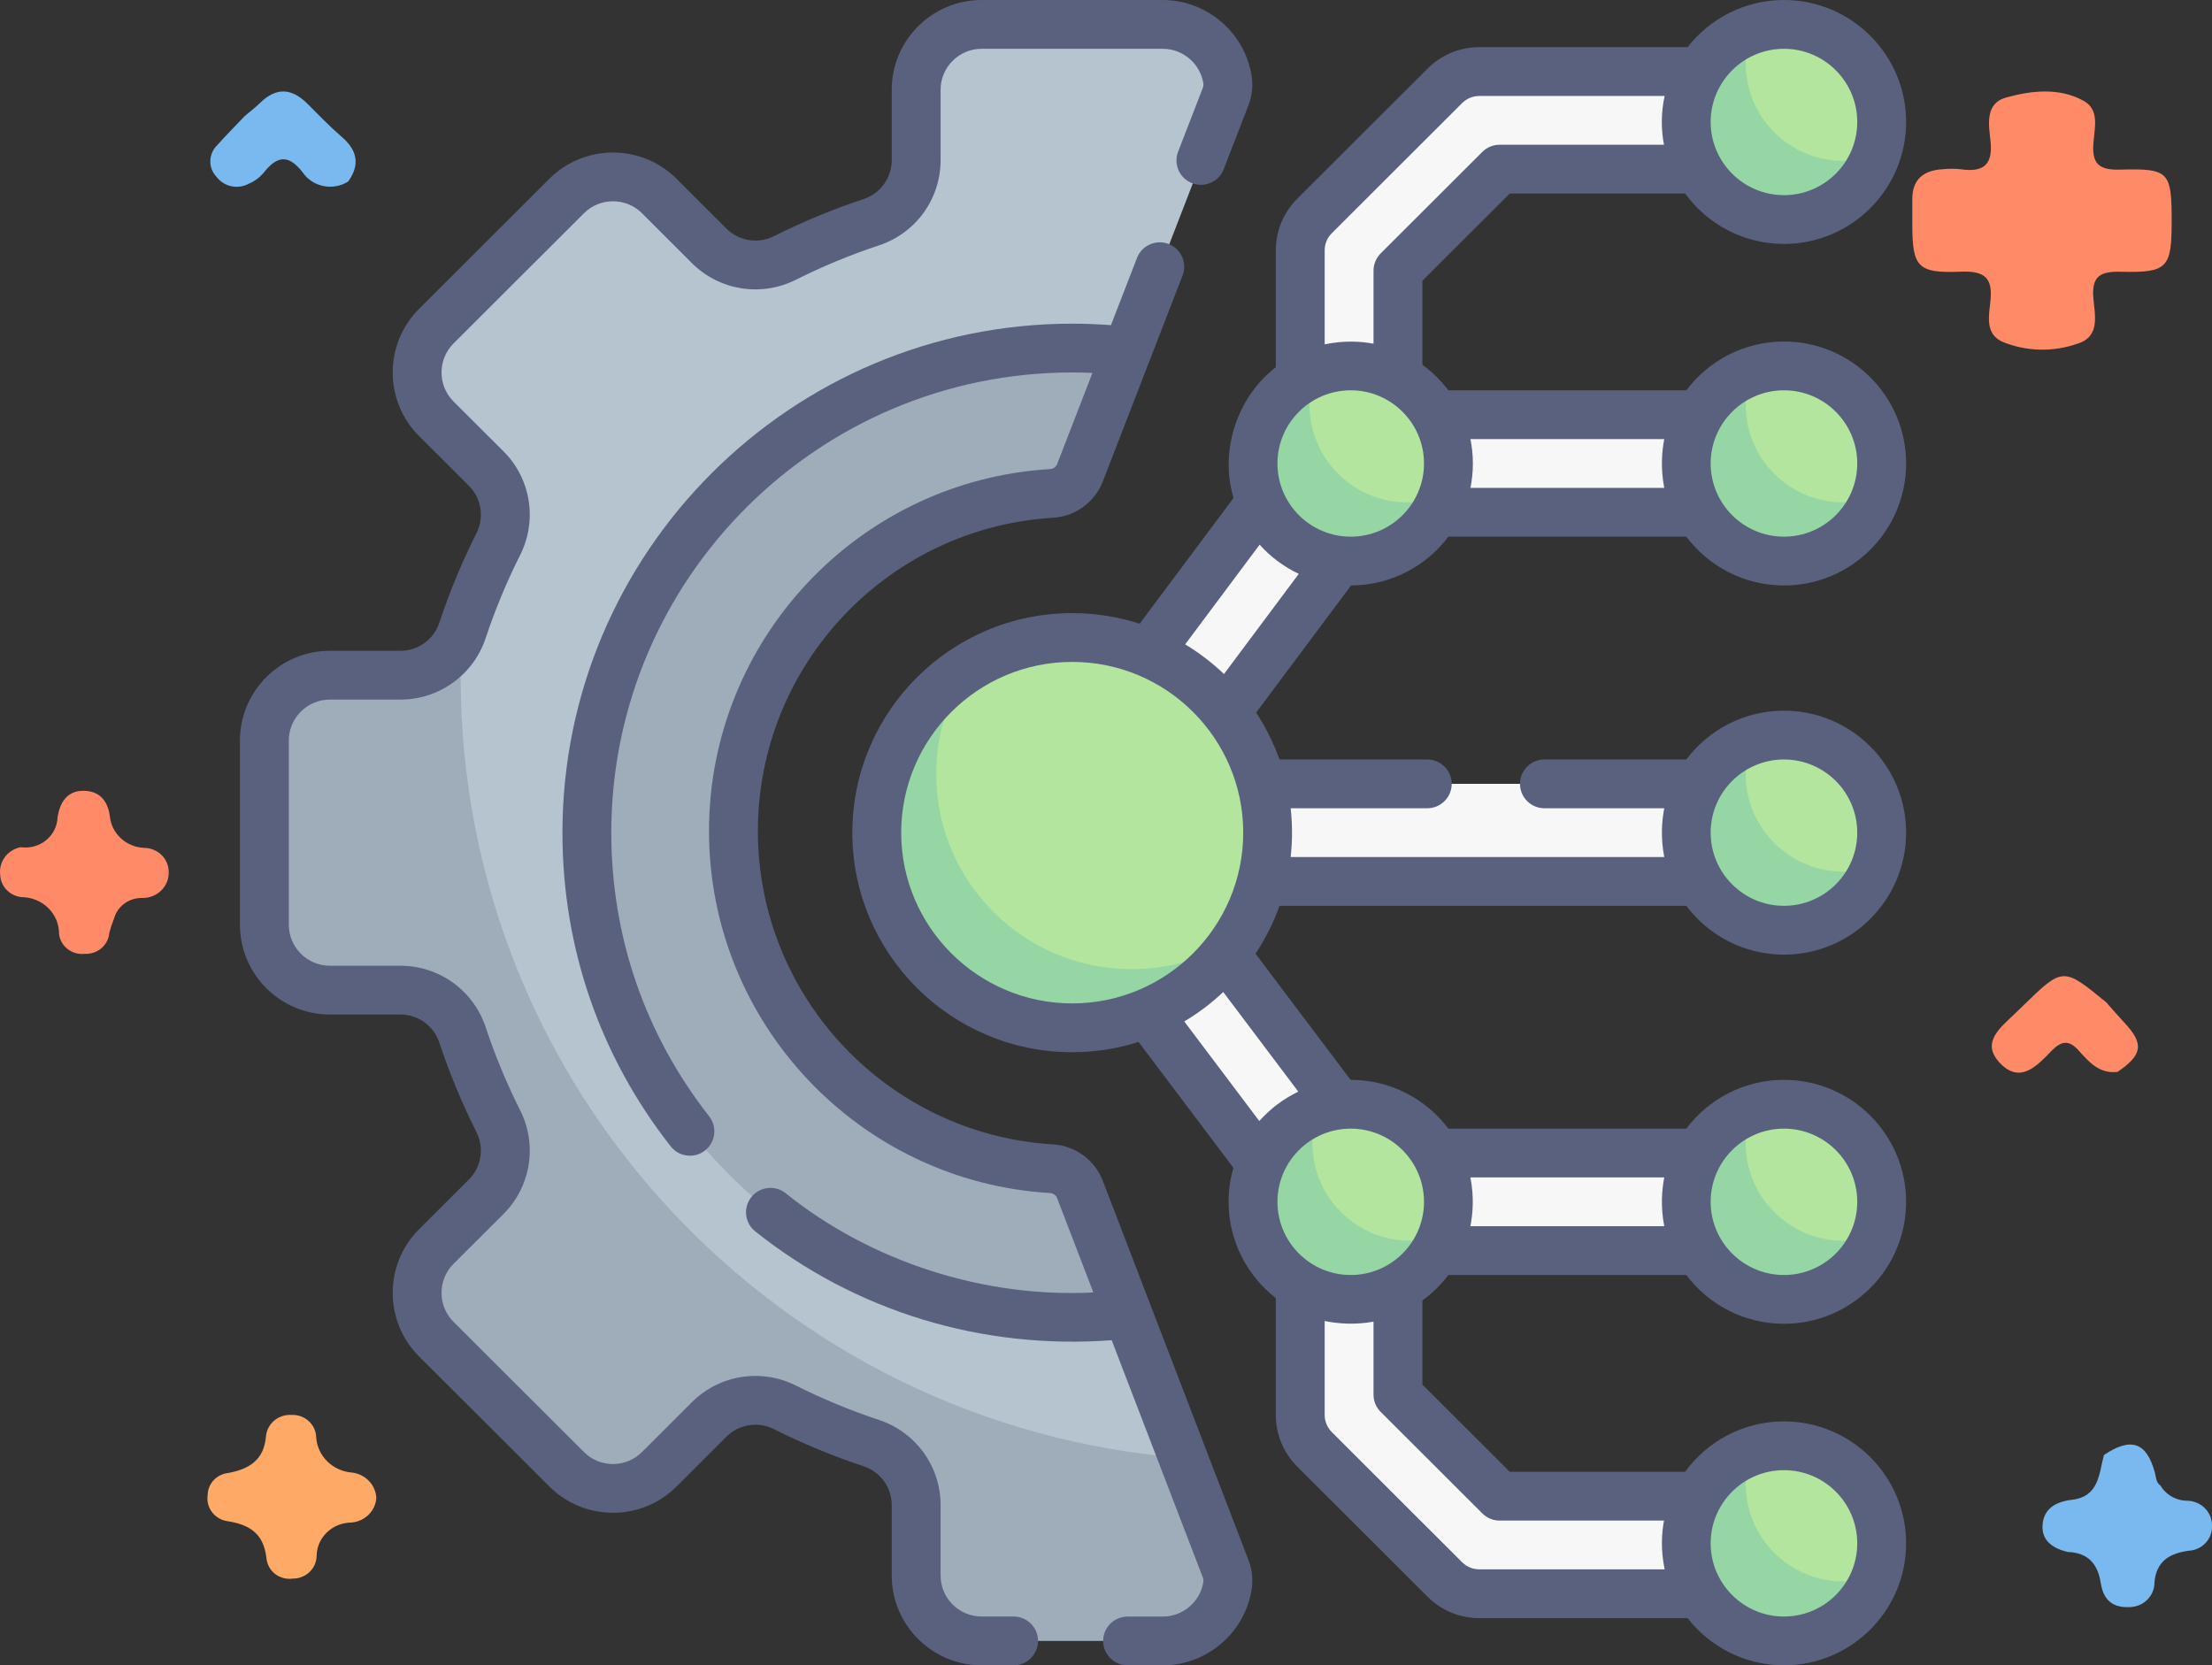 <svg width="85" height="64" viewBox="0 0 85 64" fill="none" xmlns="http://www.w3.org/2000/svg">
<rect x="0" y="0" width="85" height="64" fill="#333333" stroke="none"/>
<path d="M79.454 59.644C78.892 59.51 78.449 59.216 78.488 58.613C78.53 57.982 78.987 57.714 79.621 57.638C80.669 57.514 80.651 56.633 80.849 55.916C81.891 55.22 82.484 55.422 82.804 56.592C82.853 56.772 82.843 56.969 83.021 57.094C83.128 57.273 83.282 57.422 83.468 57.525C83.654 57.627 83.865 57.679 84.079 57.675C84.331 57.688 84.568 57.796 84.74 57.976C84.912 58.156 85.005 58.394 84.999 58.639C85.004 58.76 84.985 58.881 84.942 58.995C84.898 59.109 84.832 59.214 84.748 59.303C84.663 59.392 84.561 59.464 84.447 59.515C84.333 59.565 84.211 59.594 84.086 59.599C83.359 59.702 82.869 60.004 82.789 60.796C82.793 60.925 82.769 61.054 82.719 61.174C82.669 61.294 82.594 61.403 82.499 61.493C82.404 61.584 82.291 61.655 82.166 61.701C82.042 61.747 81.909 61.768 81.776 61.763C81.11 61.78 80.815 61.411 80.727 60.845C80.614 60.119 80.254 59.669 79.454 59.644Z" fill="#79B9EF"/>
<path d="M81.372 41.193C80.67 41.28 80.275 40.813 79.884 40.38C79.507 39.961 79.223 39.988 78.837 40.383C78.292 40.942 77.638 41.68 76.853 40.855C76.085 40.048 76.901 39.473 77.455 38.928C77.549 38.836 77.643 38.745 77.737 38.654C79.274 37.16 79.274 37.16 80.933 38.518C81.166 38.78 81.393 39.047 81.633 39.303C82.393 40.114 82.336 40.534 81.372 41.193Z" fill="#FF8A68"/>
<path d="M14.461 57.572C14.443 57.818 14.334 58.048 14.154 58.222C13.974 58.395 13.735 58.498 13.482 58.514C13.13 58.52 12.794 58.66 12.548 58.905C12.301 59.149 12.164 59.478 12.166 59.82C12.156 60.049 12.055 60.266 11.884 60.424C11.713 60.582 11.485 60.669 11.249 60.667C11.132 60.683 11.013 60.677 10.898 60.647C10.784 60.618 10.677 60.567 10.583 60.497C10.489 60.427 10.411 60.339 10.353 60.239C10.294 60.139 10.257 60.029 10.243 59.915C10.145 58.97 9.639 58.596 8.727 58.459C8.492 58.421 8.283 58.295 8.143 58.108C8.003 57.921 7.945 57.688 7.98 57.46C7.981 57.248 8.063 57.044 8.209 56.887C8.356 56.73 8.557 56.63 8.774 56.608C9.601 56.454 10.155 56.093 10.223 55.175C10.25 54.945 10.367 54.734 10.549 54.585C10.732 54.437 10.967 54.362 11.205 54.377C11.442 54.367 11.674 54.448 11.85 54.603C12.026 54.757 12.133 54.972 12.148 55.202C12.162 55.559 12.312 55.898 12.568 56.155C12.825 56.412 13.169 56.568 13.537 56.593C13.785 56.625 14.013 56.741 14.182 56.92C14.351 57.099 14.45 57.33 14.461 57.572Z" fill="#FEAA66"/>
<path d="M9.407 4.458C9.606 4.289 9.814 4.13 10 3.949C10.617 3.347 11.21 3.386 11.806 3.98C12.245 4.419 12.677 4.867 13.146 5.273C13.74 5.787 13.832 6.338 13.383 6.973C13.244 7.062 13.088 7.124 12.924 7.154C12.761 7.184 12.592 7.183 12.429 7.15C12.265 7.117 12.111 7.054 11.973 6.962C11.835 6.871 11.717 6.755 11.626 6.619C11.062 5.892 10.62 6.013 10.12 6.653C9.973 6.827 9.786 6.965 9.573 7.054C9.371 7.168 9.132 7.205 8.903 7.16C8.673 7.114 8.469 6.988 8.329 6.806C8.168 6.64 8.079 6.421 8.081 6.193C8.084 5.965 8.177 5.747 8.342 5.585C8.683 5.2 9.051 4.834 9.407 4.458Z" fill="#79B9EF"/>
<path d="M0.792 32.559C0.965 32.584 1.141 32.573 1.31 32.528C1.478 32.482 1.634 32.402 1.768 32.294C1.902 32.185 2.011 32.05 2.088 31.898C2.164 31.745 2.207 31.579 2.212 31.41C2.298 30.847 2.572 30.393 3.196 30.391C3.79 30.388 4.136 30.743 4.219 31.355C4.247 31.679 4.395 31.983 4.636 32.209C4.878 32.435 5.196 32.569 5.531 32.584C5.656 32.584 5.78 32.608 5.895 32.655C6.011 32.702 6.116 32.77 6.204 32.856C6.293 32.942 6.363 33.044 6.411 33.156C6.458 33.268 6.483 33.389 6.483 33.51C6.487 33.64 6.464 33.77 6.416 33.891C6.368 34.012 6.295 34.122 6.202 34.216C6.109 34.309 5.997 34.383 5.874 34.434C5.751 34.484 5.618 34.511 5.484 34.511C5.235 34.501 4.99 34.574 4.789 34.718C4.589 34.862 4.445 35.068 4.382 35.303C4.309 35.48 4.249 35.661 4.201 35.846C4.184 36.073 4.077 36.285 3.901 36.437C3.725 36.589 3.496 36.667 3.261 36.657C3.144 36.67 3.026 36.661 2.912 36.63C2.799 36.599 2.693 36.546 2.601 36.475C2.509 36.404 2.432 36.316 2.375 36.216C2.318 36.116 2.282 36.006 2.269 35.893C2.271 35.708 2.235 35.525 2.164 35.354C2.092 35.183 1.987 35.027 1.853 34.895C1.72 34.764 1.561 34.66 1.386 34.588C1.21 34.516 1.022 34.479 0.832 34.478C0.613 34.457 0.41 34.36 0.259 34.205C0.108 34.05 0.019 33.848 0.009 33.635C-0.025 33.393 0.036 33.147 0.182 32.947C0.327 32.747 0.546 32.608 0.792 32.559Z" fill="#FF8A68"/>
<path d="M83.45 8.505C83.45 10.292 83.293 10.489 81.507 10.444C80.698 10.423 80.375 10.617 80.44 11.449C80.489 12.083 80.725 12.93 79.841 13.204C78.898 13.54 77.858 13.514 76.935 13.13C76.269 12.823 76.43 12.117 76.487 11.566C76.577 10.687 76.276 10.403 75.351 10.441C73.683 10.509 73.485 10.262 73.484 8.626C73.484 8.304 73.487 7.983 73.484 7.661C73.48 6.905 73.901 6.549 74.644 6.504C74.875 6.48 75.108 6.48 75.339 6.504C76.24 6.639 76.588 6.31 76.488 5.408C76.42 4.792 76.272 3.973 77.091 3.747C78.063 3.478 79.134 3.356 80.07 3.877C80.689 4.221 80.486 4.928 80.444 5.479C80.383 6.26 80.613 6.544 81.471 6.519C83.357 6.466 83.45 6.605 83.45 8.505Z" fill="#FF8A68"/>
<path d="M51.782 19.623C50.772 19.575 49.995 18.707 49.995 17.697V9.625C49.995 9.128 50.193 8.651 50.545 8.299L55.552 3.299C55.904 2.947 56.381 2.75 56.879 2.75H68.467C69.478 2.75 70.348 3.526 70.396 4.534C70.446 5.611 69.587 6.5 68.52 6.5H57.761C57.694 6.5 57.631 6.526 57.584 6.573L53.823 10.329C53.776 10.375 53.75 10.439 53.75 10.505V17.75C53.75 18.816 52.86 19.674 51.782 19.623Z" fill="#F8F7F7"/>
<path d="M51.782 44.377C50.772 44.425 49.995 45.293 49.995 46.303V54.375C49.995 54.872 50.193 55.349 50.545 55.701L55.552 60.701C55.904 61.053 56.381 61.25 56.879 61.25H68.467C69.478 61.25 70.348 60.474 70.396 59.466C70.446 58.389 69.587 57.5 68.52 57.5H57.761C57.694 57.5 57.631 57.474 57.584 57.427L53.823 53.672C53.776 53.625 53.75 53.561 53.75 53.495V46.25C53.75 45.184 52.86 44.326 51.782 44.377Z" fill="#F8F7F7"/>
<path d="M69.266 19.688H51.816C51.156 19.688 50.621 18.848 50.621 17.812C50.621 16.777 51.156 15.938 51.816 15.938H69.266C69.926 15.938 70.461 16.777 70.461 17.812C70.461 18.848 69.926 19.688 69.266 19.688Z" fill="#F8F7F7"/>
<path d="M69.266 48.062H51.816C51.156 48.062 50.621 47.223 50.621 46.188C50.621 45.152 51.156 44.312 51.816 44.312H69.266C69.926 44.312 70.461 45.152 70.461 46.188C70.461 47.223 69.926 48.062 69.266 48.062Z" fill="#F8F7F7"/>
<path d="M51.937 48.063C51.367 48.063 50.804 47.804 50.435 47.315L39.795 33.19C39.294 32.524 39.292 31.609 39.791 30.942L50.43 16.692C51.05 15.862 52.227 15.691 53.058 16.309C53.889 16.928 54.06 18.103 53.441 18.933L43.641 32.057L53.436 45.06C54.059 45.888 53.892 47.063 53.064 47.686C52.726 47.94 52.33 48.062 51.937 48.063Z" fill="#F8F7F7"/>
<path d="M68.583 33.875H41.171C40.134 33.875 39.293 33.035 39.293 32C39.293 30.965 40.134 30.125 41.171 30.125H68.583C69.62 30.125 70.461 30.965 70.461 32C70.461 33.035 69.62 33.875 68.583 33.875Z" fill="#F8F7F7"/>
<path d="M72.338 4.688C72.338 2.616 70.657 0.938 68.583 0.938C68.134 0.938 67.703 1.016 67.304 1.161C67.024 1.262 66.755 1.568 66.523 1.729C65.563 2.401 65.049 3.38 65.049 4.688C65.049 6.759 66.509 8.312 68.583 8.312C70.208 8.312 71.591 7.407 72.115 5.965C72.259 5.566 72.338 5.136 72.338 4.688Z" fill="#B3E59F"/>
<path d="M72.115 5.96C71.591 7.404 70.209 8.433 68.583 8.433C66.508 8.433 64.828 6.755 64.828 4.683C64.828 3.059 65.859 1.679 67.304 1.156C67.16 1.554 67.081 1.985 67.081 2.433C67.081 4.505 68.761 6.183 70.836 6.183C71.285 6.183 71.717 6.104 72.115 5.96Z" fill="#95D6A4"/>
<path d="M72.338 17.812C72.338 15.741 70.657 14.062 68.583 14.062C68.134 14.062 67.703 14.141 67.304 14.286C67.024 14.387 66.755 14.693 66.523 14.854C65.563 15.525 65.049 16.505 65.049 17.812C65.049 19.884 66.509 21.437 68.583 21.437C70.208 21.437 71.591 20.532 72.115 19.09C72.259 18.691 72.338 18.261 72.338 17.812Z" fill="#B3E59F"/>
<path d="M72.115 19.085C71.591 20.529 70.209 21.558 68.583 21.558C66.508 21.558 64.828 19.88 64.828 17.808C64.828 16.184 65.859 14.804 67.304 14.281C67.16 14.679 67.081 15.11 67.081 15.558C67.081 17.63 68.761 19.308 70.836 19.308C71.285 19.308 71.717 19.229 72.115 19.085Z" fill="#95D6A4"/>
<path d="M55.578 17.812C55.578 15.741 53.897 14.062 51.823 14.062C51.374 14.062 50.944 14.141 50.545 14.286C50.264 14.387 49.995 14.693 49.764 14.854C48.804 15.525 48.29 16.505 48.29 17.812C48.29 19.884 49.749 21.437 51.823 21.437C53.448 21.437 54.832 20.532 55.355 19.09C55.5 18.691 55.578 18.261 55.578 17.812Z" fill="#B3E59F"/>
<path d="M55.356 19.085C54.832 20.529 53.45 21.558 51.824 21.558C49.749 21.558 48.069 19.88 48.069 17.808C48.069 16.184 49.1 14.804 50.545 14.281C50.401 14.679 50.322 15.11 50.322 15.558C50.322 17.63 52.002 19.308 54.077 19.308C54.526 19.308 54.958 19.229 55.356 19.085Z" fill="#95D6A4"/>
<path d="M72.338 32C72.338 29.929 70.657 28.25 68.583 28.25C68.134 28.25 67.703 28.329 67.304 28.473C67.024 28.574 66.755 28.88 66.523 29.042C65.563 29.713 65.049 30.692 65.049 32C65.049 34.071 66.509 35.624 68.583 35.624C70.208 35.624 71.591 34.719 72.115 33.277C72.259 32.878 72.338 32.448 72.338 32Z" fill="#B3E59F"/>
<path d="M72.115 33.273C71.591 34.716 70.209 35.746 68.583 35.746C66.508 35.746 64.828 34.068 64.828 31.996C64.828 30.372 65.859 28.992 67.304 28.469C67.16 28.866 67.081 29.297 67.081 29.746C67.081 31.817 68.761 33.496 70.836 33.496C71.285 33.496 71.717 33.417 72.115 33.273Z" fill="#95D6A4"/>
<path d="M72.338 46.188C72.338 44.116 70.657 42.438 68.583 42.438C68.134 42.438 67.703 42.516 67.304 42.66C67.024 42.762 66.755 43.068 66.523 43.229C65.563 43.901 65.049 44.88 65.049 46.188C65.049 48.259 66.509 49.812 68.583 49.812C70.208 49.812 71.591 48.907 72.115 47.465C72.259 47.066 72.338 46.636 72.338 46.188Z" fill="#B3E59F"/>
<path d="M72.115 47.46C71.591 48.904 70.209 49.933 68.583 49.933C66.508 49.933 64.828 48.255 64.828 46.183C64.828 44.559 65.859 43.179 67.304 42.656C67.16 43.054 67.081 43.485 67.081 43.933C67.081 46.005 68.761 47.683 70.836 47.683C71.285 47.683 71.717 47.604 72.115 47.46Z" fill="#95D6A4"/>
<path d="M55.69 46.188C55.69 44.116 54.009 42.438 51.935 42.438C51.486 42.438 51.056 42.516 50.657 42.66C50.376 42.762 50.107 43.068 49.876 43.229C48.916 43.901 48.402 44.88 48.402 46.188C48.402 48.259 49.861 49.812 51.935 49.812C53.56 49.812 54.944 48.907 55.467 47.465C55.611 47.066 55.69 46.636 55.69 46.188Z" fill="#B3E59F"/>
<path d="M55.467 47.46C54.943 48.904 53.561 49.933 51.935 49.933C49.861 49.933 48.18 48.255 48.18 46.183C48.18 44.559 49.211 43.179 50.657 42.656C50.512 43.054 50.433 43.485 50.433 43.933C50.433 46.005 52.114 47.683 54.188 47.683C54.637 47.683 55.069 47.604 55.467 47.46Z" fill="#95D6A4"/>
<path d="M72.338 59.273C72.338 57.202 70.656 55.523 68.582 55.523C68.133 55.523 67.703 55.602 67.304 55.746C67.023 55.848 66.754 56.154 66.523 56.315C65.563 56.986 65.049 57.966 65.049 59.273C65.049 61.345 66.508 62.898 68.582 62.898C70.207 62.898 71.591 61.993 72.114 60.55C72.259 60.152 72.338 59.722 72.338 59.273Z" fill="#B3E59F"/>
<path d="M72.115 60.554C71.591 61.998 70.209 63.027 68.583 63.027C66.508 63.027 64.828 61.349 64.828 59.277C64.828 57.653 65.859 56.273 67.304 55.75C67.16 56.148 67.081 56.579 67.081 57.027C67.081 59.099 68.761 60.777 70.836 60.777C71.285 60.777 71.717 60.698 72.115 60.554Z" fill="#95D6A4"/>
<path d="M41.181 17.526C41.005 17.981 40.58 18.293 40.092 18.322C33.27 18.73 27.711 24.96 27.711 31.875C27.711 38.789 33.271 45.067 40.092 45.476C40.58 45.505 41.006 45.818 41.181 46.275L43.374 50.512L45.495 56.034L46.881 60.044C46.958 60.244 46.983 60.46 46.952 60.672C46.772 61.883 45.726 62.813 44.464 62.813H38.127C36.738 62.813 35.611 61.688 35.611 60.3V57.594C35.611 56.511 34.917 55.55 33.888 55.21C32.742 54.831 31.008 54.371 29.942 53.837C28.972 53.349 27.799 53.535 27.032 54.301L25.115 56.217C24.132 57.198 23.164 57.448 22.182 56.467L17.17 51.462C16.189 50.481 16.189 48.89 17.17 47.909L19.089 45.994C19.856 45.227 20.043 44.056 19.555 43.087C19.019 42.024 18.308 40.666 17.929 39.523C17.588 38.495 16.626 37.801 15.542 37.801H12.832C11.442 37.801 10.316 36.676 10.316 35.289V28.711C10.316 27.324 11.442 26.199 12.832 26.199H15.542C16.626 26.199 17.463 25.255 17.803 24.227C18.183 23.084 18.643 21.976 19.179 20.913C19.667 19.944 19.481 18.773 18.713 18.006L16.795 16.091C15.813 15.11 15.813 13.519 16.795 12.537L21.806 7.532C22.789 6.553 24.383 6.553 25.365 7.532L27.283 9.449C28.05 10.215 29.223 10.401 30.193 9.914C31.258 9.379 32.367 8.919 33.512 8.54C34.541 8.2 35.236 7.239 35.236 6.156V3.45C35.236 2.062 36.362 0.938 37.752 0.938H44.714C45.976 0.938 47.022 1.866 47.202 3.077C47.234 3.289 47.208 3.507 47.13 3.708L43.337 13.505L41.181 17.526Z" fill="#B6C4CF"/>
<path d="M47.203 60.923C47.022 62.134 45.977 63.064 44.714 63.064H37.752C36.363 63.064 35.236 61.939 35.236 60.552V57.846C35.236 56.763 34.541 55.802 33.513 55.462C32.367 55.083 31.258 54.623 30.193 54.088C29.223 53.601 28.05 53.787 27.283 54.553L25.365 56.468C24.383 57.449 22.789 57.449 21.807 56.468L16.795 51.464C15.813 50.483 15.813 48.892 16.795 47.911L18.714 45.996C19.481 45.229 19.667 44.058 19.179 43.089C18.643 42.026 18.183 40.918 17.804 39.774C17.463 38.747 16.501 38.053 15.417 38.053H12.707C11.317 38.053 10.191 36.928 10.191 35.541V28.463C10.191 27.076 11.317 25.951 12.707 25.951H15.417C16.443 25.951 17.36 25.329 17.744 24.391C17.715 24.924 17.701 25.462 17.701 26.002C17.701 41.842 29.944 54.827 45.495 56.036L47.131 60.296C47.209 60.496 47.234 60.712 47.203 60.923Z" fill="#9FACBA"/>
<path d="M43.375 50.511C42.749 50.572 41.855 50.625 41.233 50.625C30.933 50.625 22.583 42.286 22.583 32C22.583 21.714 30.933 13.375 41.233 13.375C41.768 13.375 42.791 13.459 43.336 13.505L41.533 18.165C41.356 18.62 40.932 18.933 40.444 18.961C33.622 19.369 28.216 25.023 28.216 31.938C28.216 38.851 33.62 44.505 40.441 44.914C40.931 44.943 41.356 45.256 41.531 45.712L43.375 50.511Z" fill="#9FACBA"/>
<path d="M34.071 32C34.071 29.468 34.98 27.229 36.904 25.871C38.127 25.008 39.621 24.5 41.234 24.5C45.381 24.5 48.744 27.858 48.744 32C48.744 33.495 48.306 34.889 47.55 36.058C46.214 38.129 43.884 39.272 41.234 39.272C37.086 39.272 34.071 36.142 34.071 32Z" fill="#B3E59F"/>
<path d="M47.551 36.055C46.214 38.125 43.883 39.496 41.233 39.496C37.085 39.496 33.723 36.139 33.723 31.996C33.723 29.35 35.096 27.023 37.169 25.688C36.414 26.858 35.976 28.25 35.976 29.746C35.976 33.889 39.338 37.246 43.486 37.246C44.985 37.246 46.379 36.809 47.551 36.055Z" fill="#95D6A4"/>
<path d="M55.657 20.625H64.799C65.656 21.763 67.019 22.5 68.552 22.5C71.14 22.5 73.246 20.397 73.246 17.812C73.246 15.228 71.14 13.125 68.552 13.125C67.019 13.125 65.656 13.862 64.799 15C64.798 15 64.798 15 64.797 15H55.657C55.375 14.626 55.038 14.296 54.658 14.02V10.79L58.015 7.438H64.754C65.608 8.61 66.992 9.375 68.552 9.375C71.14 9.375 73.246 7.272 73.246 4.688C73.246 2.103 71.14 0 68.552 0C67.048 0 65.708 0.711 64.848 1.812H56.848C56.096 1.812 55.389 2.105 54.857 2.636L49.85 7.636C49.318 8.168 49.025 8.874 49.025 9.625V14.114C47.612 15.195 46.831 17.238 47.402 19.137L43.793 23.97C42.976 23.707 42.106 23.563 41.202 23.563C36.543 23.563 32.753 27.348 32.753 32C32.753 36.653 36.543 40.438 41.202 40.438C42.09 40.438 42.947 40.299 43.752 40.044L47.397 44.882C47.276 45.297 47.21 45.734 47.21 46.188C47.21 47.689 47.922 49.027 49.025 49.886V54.375C49.025 55.126 49.318 55.833 49.85 56.364L54.857 61.364C55.389 61.895 56.096 62.188 56.848 62.188H64.848C65.708 63.289 67.048 64 68.552 64C71.14 64 73.246 61.897 73.246 59.312C73.246 56.728 71.14 54.625 68.552 54.625C66.992 54.625 65.608 55.39 64.754 56.562H58.015L54.658 53.21V49.98C55.037 49.705 55.375 49.374 55.657 49H64.799C65.656 50.138 67.019 50.875 68.552 50.875C71.14 50.875 73.246 48.772 73.246 46.188C73.246 43.603 71.14 41.5 68.552 41.5C67.019 41.5 65.656 42.237 64.799 43.375C64.798 43.375 64.798 43.375 64.797 43.375H55.657C54.8 42.237 53.437 41.5 51.904 41.5C51.902 41.5 51.9 41.5 51.898 41.5L48.246 36.652C48.624 36.083 48.934 35.466 49.167 34.812H64.797C64.798 34.812 64.798 34.812 64.799 34.812C65.656 35.95 67.019 36.688 68.552 36.688C71.14 36.688 73.246 34.585 73.246 32C73.246 29.415 71.14 27.312 68.552 27.312C67.019 27.312 65.656 28.05 64.799 29.188C64.798 29.188 64.798 29.188 64.797 29.188H59.348C58.829 29.188 58.409 29.607 58.409 30.125C58.409 30.643 58.829 31.062 59.348 31.062H63.952C63.86 31.545 63.806 32.18 63.952 32.938H49.597C49.649 32.447 49.68 31.828 49.597 31.062H54.846C55.364 31.062 55.784 30.643 55.784 30.125C55.784 29.607 55.364 29.188 54.846 29.188H49.166C48.939 28.548 48.637 27.944 48.27 27.385L51.917 22.5C53.444 22.495 54.802 21.759 55.657 20.625ZM68.552 15C70.105 15 71.368 16.262 71.368 17.812C71.368 19.363 70.105 20.625 68.552 20.625C66.999 20.625 65.735 19.363 65.735 17.812C65.735 16.262 66.999 15 68.552 15ZM56.503 16.875H63.952C63.86 17.357 63.806 17.993 63.952 18.75H56.503C56.565 18.447 56.598 18.134 56.598 17.812C56.598 17.491 56.565 17.178 56.503 16.875ZM68.552 1.875C70.105 1.875 71.368 3.137 71.368 4.688C71.368 6.238 70.105 7.5 68.552 7.5C66.999 7.5 65.735 6.238 65.735 4.688C65.735 3.137 66.999 1.875 68.552 1.875ZM68.552 56.5C70.105 56.5 71.368 57.762 71.368 59.312C71.368 60.863 70.105 62.125 68.552 62.125C66.999 62.125 65.735 60.863 65.735 59.312C65.735 57.762 66.999 56.5 68.552 56.5ZM68.552 43.375C70.105 43.375 71.368 44.637 71.368 46.188C71.368 47.738 70.105 49 68.552 49C66.999 49 65.735 47.738 65.735 46.188C65.735 44.637 66.999 43.375 68.552 43.375ZM56.503 45.25H63.952C63.86 45.732 63.806 46.368 63.952 47.125H56.503C56.596 46.643 56.65 46.007 56.503 45.25ZM68.552 29.188C70.105 29.188 71.368 30.449 71.368 32C71.368 33.551 70.105 34.812 68.552 34.812C66.999 34.812 65.735 33.551 65.735 32C65.735 30.449 66.999 29.188 68.552 29.188ZM50.903 9.625C50.903 9.375 51 9.139 51.178 8.962L56.184 3.962C56.362 3.785 56.597 3.688 56.848 3.688H63.967C63.896 4.01 63.858 4.344 63.858 4.688C63.858 4.987 63.887 5.279 63.941 5.562H57.626C57.377 5.562 57.138 5.661 56.962 5.837L53.055 9.739C52.879 9.915 52.78 10.153 52.78 10.402V13.208C52.279 13.119 51.675 13.077 50.903 13.233V9.625ZM41.202 38.562C37.578 38.562 34.63 35.619 34.63 32C34.63 28.381 37.578 25.438 41.202 25.438C44.825 25.438 47.773 28.381 47.773 32C47.773 35.619 44.825 38.562 41.202 38.562ZM56.962 58.163C57.138 58.339 57.377 58.438 57.626 58.438H63.941C63.852 58.938 63.81 59.541 63.967 60.312H56.848C56.597 60.312 56.362 60.215 56.184 60.038L51.178 55.038C51 54.861 50.903 54.625 50.903 54.375V50.767C51.368 50.864 52.049 50.929 52.78 50.792V53.598C52.78 53.847 52.879 54.086 53.055 54.261L56.962 58.163ZM51.904 43.375C53.457 43.375 54.72 44.637 54.72 46.188C54.72 47.738 53.457 49 51.904 49C50.351 49 49.088 47.738 49.088 46.188C49.088 44.637 50.351 43.375 51.904 43.375ZM49.89 41.954C49.317 42.227 48.808 42.614 48.391 43.083L45.508 39.256C46.049 38.934 46.55 38.554 47.005 38.124L49.89 41.954ZM47.034 25.904C46.581 25.472 46.082 25.088 45.542 24.764L48.404 20.932C48.823 21.4 49.334 21.783 49.908 22.054L47.034 25.904ZM49.088 17.812C49.088 16.262 50.351 15 51.904 15C53.457 15 54.72 16.262 54.72 17.812C54.72 19.363 53.457 20.625 51.904 20.625C50.351 20.625 49.088 19.363 49.088 17.812Z" fill="#59617F"/>
<path d="M38.949 62.125H37.721C36.851 62.125 36.144 61.419 36.144 60.55V57.844C36.144 56.353 35.192 55.038 33.776 54.57C32.684 54.209 31.61 53.764 30.584 53.249C29.248 52.578 27.642 52.835 26.587 53.889L24.67 55.803C24.372 56.101 23.976 56.265 23.554 56.265C23.133 56.265 22.737 56.101 22.439 55.803L17.427 50.8C16.813 50.185 16.813 49.186 17.427 48.572L19.346 46.657C20.401 45.603 20.658 43.999 19.986 42.666C19.47 41.641 19.025 40.568 18.663 39.478C18.195 38.064 16.877 37.114 15.385 37.114H12.675C11.806 37.114 11.098 36.407 11.098 35.539V28.461C11.098 27.593 11.806 26.886 12.675 26.886H15.385C16.877 26.886 18.195 25.936 18.663 24.522C19.025 23.432 19.47 22.359 19.986 21.334C20.658 20 20.401 18.397 19.346 17.343L17.427 15.429C16.813 14.814 16.813 13.814 17.427 13.2L22.439 8.196C23.054 7.582 24.055 7.582 24.67 8.195L26.587 10.112C27.643 11.165 29.249 11.422 30.583 10.751C31.61 10.236 32.684 9.791 33.776 9.43C35.192 8.962 36.144 7.646 36.144 6.156V3.45C36.144 2.582 36.851 1.875 37.721 1.875H44.683C45.458 1.875 46.129 2.451 46.242 3.215C46.25 3.265 46.243 3.318 46.223 3.37L45.272 5.827C45.084 6.311 45.325 6.853 45.808 7.04C46.292 7.227 46.836 6.987 47.023 6.504L47.974 4.046C48.111 3.692 48.155 3.309 48.099 2.939C47.85 1.263 46.381 0 44.683 0H37.721C35.816 0 34.266 1.548 34.266 3.45V6.156C34.266 6.836 33.832 7.436 33.186 7.65C32.008 8.04 30.848 8.52 29.74 9.076C29.129 9.383 28.396 9.266 27.915 8.786L25.997 6.869C24.65 5.526 22.459 5.526 21.111 6.87L16.099 11.875C14.754 13.22 14.754 15.409 16.1 16.754L18.018 18.669C18.499 19.149 18.616 19.882 18.309 20.491C17.752 21.598 17.271 22.756 16.881 23.933C16.667 24.578 16.066 25.011 15.385 25.011H12.675C10.77 25.011 9.22 26.559 9.22 28.461V35.539C9.22 37.441 10.77 38.989 12.675 38.989H15.385C16.066 38.989 16.667 39.422 16.881 40.067C17.271 41.244 17.752 42.402 18.309 43.509C18.616 44.118 18.499 44.85 18.018 45.331L16.099 47.246C14.754 48.591 14.754 50.78 16.099 52.126L21.111 57.129C22.458 58.474 24.65 58.474 25.998 57.129L27.915 55.214C28.396 54.734 29.13 54.617 29.74 54.924C30.848 55.48 32.008 55.96 33.186 56.35C33.832 56.563 34.266 57.164 34.266 57.844V60.55C34.266 62.452 35.816 64 37.721 64H38.949C39.467 64 39.888 63.58 39.888 63.062C39.888 62.545 39.467 62.125 38.949 62.125Z" fill="#59617F"/>
<path d="M42.376 45.378C42.069 44.58 41.32 44.031 40.466 43.98C34.105 43.598 29.123 38.309 29.123 31.939C29.123 25.567 34.106 20.278 40.468 19.898C41.319 19.848 42.068 19.3 42.377 18.505L45.442 10.588C45.629 10.105 45.389 9.562 44.905 9.376C44.421 9.189 43.878 9.429 43.691 9.912L42.69 12.496C42.197 12.459 41.697 12.439 41.202 12.439C30.401 12.439 21.613 21.215 21.613 32.002C21.613 36.418 23.051 40.587 25.773 44.056C25.958 44.292 26.233 44.415 26.512 44.415C26.715 44.415 26.919 44.35 27.09 44.216C27.499 43.896 27.57 43.307 27.25 42.9C24.791 39.764 23.49 35.995 23.49 32.002C23.49 22.249 31.436 14.314 41.202 14.314C41.461 14.314 41.72 14.32 41.98 14.331L40.625 17.829C40.581 17.942 40.476 18.02 40.356 18.027C33.004 18.466 27.245 24.577 27.245 31.939C27.245 39.3 33.003 45.411 40.354 45.851C40.474 45.858 40.58 45.937 40.623 46.05L42.014 49.67C37.844 49.887 33.48 48.507 30.19 45.856C29.784 45.534 29.194 45.601 28.871 46.006C28.548 46.412 28.616 47.002 29.022 47.324C32.88 50.401 37.736 51.878 42.719 51.506L46.224 60.632C46.244 60.683 46.25 60.736 46.243 60.786C46.129 61.55 45.459 62.127 44.683 62.127H43.33C42.811 62.127 42.391 62.546 42.391 63.064C42.391 63.582 42.811 64.001 43.33 64.001H44.683C46.382 64.001 47.851 62.737 48.1 61.061C48.155 60.692 48.112 60.312 47.977 59.96L42.376 45.378Z" fill="#59617F"/>
</svg>
